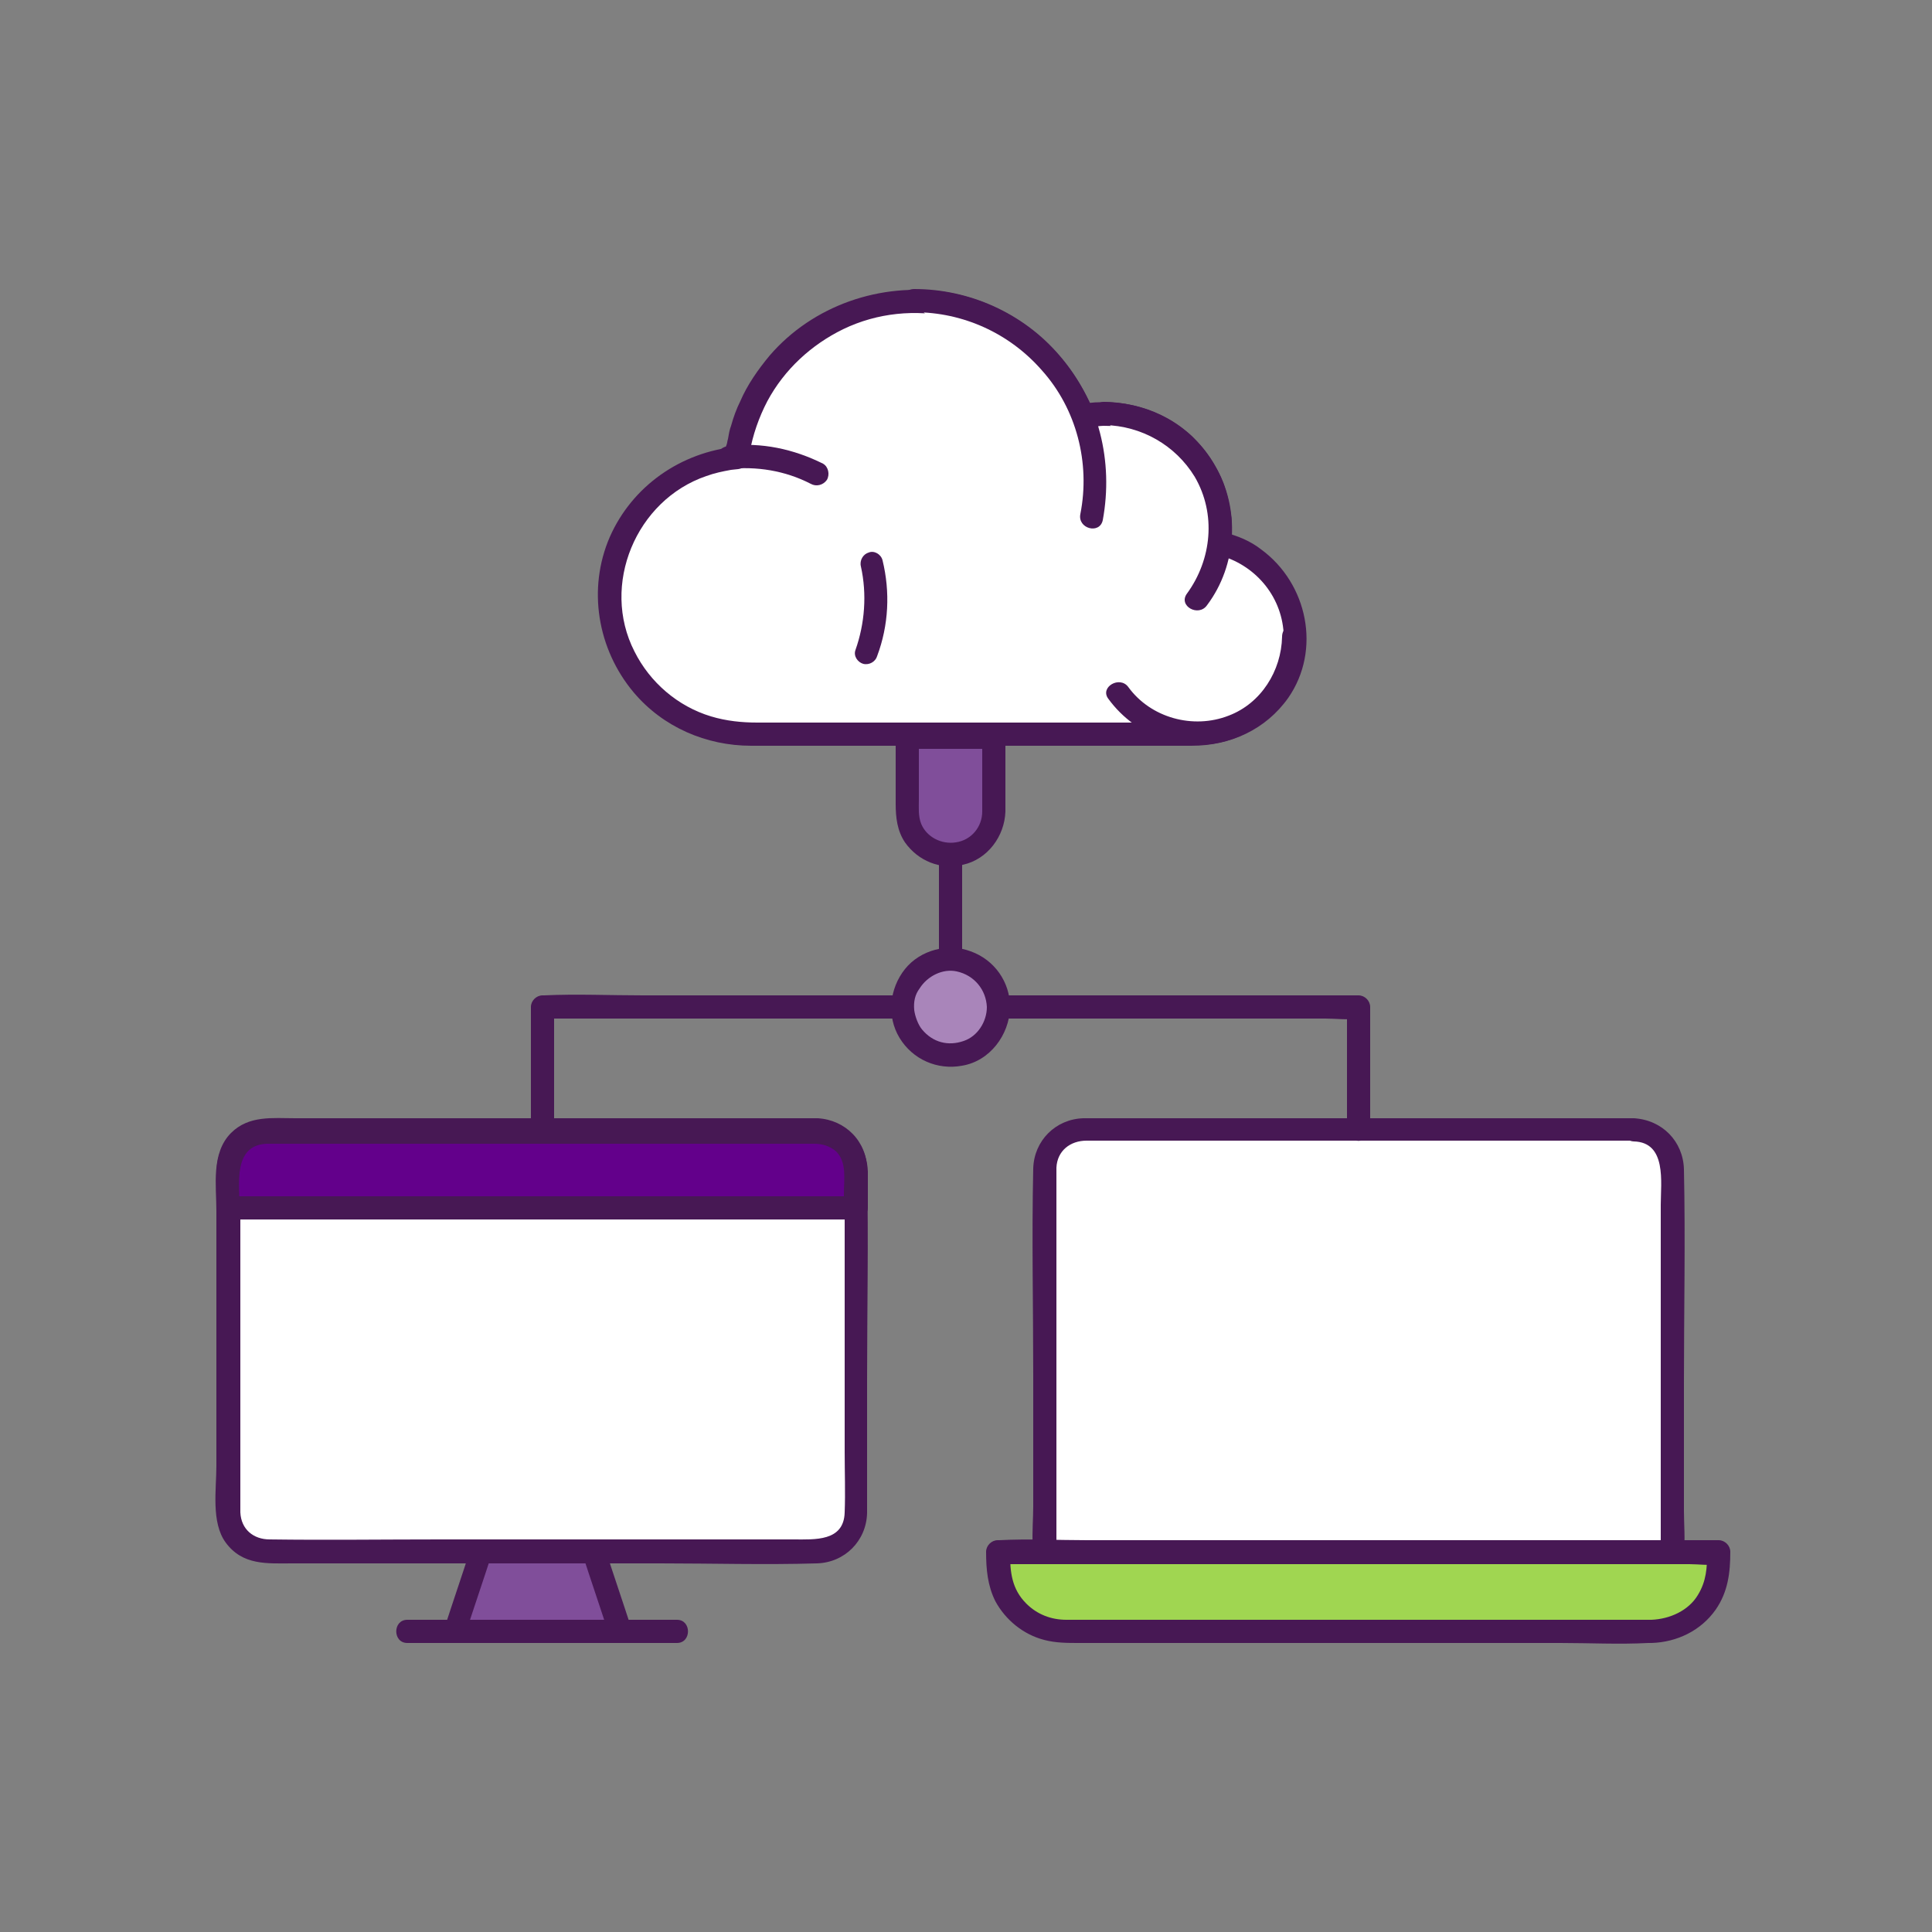 <svg xmlns="http://www.w3.org/2000/svg" viewBox="0 0 250 250" style="enable-background:new 0 0 250 250" xml:space="preserve"><rect x="0" y="0" width="250" height="250" fill="#808080" stroke="none"/><style>.st1{fill:#471854}.st3{fill:#fff}.st6{fill:#804e9a}</style><g id="tt"><path class="st3" d="M211.4 146.2h-71.2c-2.8 0-5 2.2-5 5V201c0 2.8 2.2 5 5 5h71.2c2.8 0 5-2.2 5-5v-49.7c0-2.8-2.2-5.1-5-5.1z"/><path class="st1" d="M211.4 144.7h-71.2c-3.6.1-6.4 2.9-6.5 6.5-.2 8.9 0 17.8 0 26.7v17c0 3-.6 7.1 1.2 9.7 2.2 3.1 5.6 2.8 8.9 2.8h63.5c2.9 0 6.1.4 8.5-1.7 2.8-2.5 2.1-6.8 2.1-10.2v-16.6c0-9.2.2-18.4 0-27.6-.1-3.6-2.8-6.4-6.5-6.6-1.9-.1-1.9 2.9 0 3 4.3.1 3.5 5.3 3.5 8.2v44.4c0 2.1-1.2 4-3.5 4.1h-70.8c-2.1 0-3.8-1.3-3.9-3.5v-49.8c.1-2.2 1.8-3.5 3.9-3.5h70.8c2 .1 2-2.9 0-2.9z"/><path class="st3" d="M105.8 146.2H34.6c-2.8 0-5 2.2-5 5v44.6c0 2.8 2.2 5 5 5h71.2c2.8 0 5-2.2 5-5v-44.6c0-2.7-2.3-5-5-5z"/><path class="st1" d="M105.8 144.7H38.2c-2.9 0-6-.4-8.3 1.9-2.6 2.6-1.9 6.8-1.9 10.1v33c0 3-.7 7.3 1.2 9.9 2.2 3 5.4 2.7 8.6 2.7h47.6c6.8 0 13.6.2 20.3 0 3.6-.1 6.4-2.9 6.5-6.5v-17.4c0-9 .2-18 0-27 0-3.7-2.8-6.5-6.4-6.7-1.9-.1-1.9 2.9 0 3 4.3.1 3.5 5.3 3.5 8.2v32c0 2.6.1 5.2 0 7.8-.1 3.8-3.9 3.5-6.6 3.5H57c-7.4 0-14.7.1-22.1 0-2.1 0-3.7-1.3-3.8-3.5v-44.1c0-2.1 1.2-4 3.5-4h71.3c1.8.1 1.8-2.9-.1-2.9z"/><path d="M29.6 156.3h81.2v-4.8c0-2.8-2.2-5-5-5H34.6c-2.8 0-5 2.2-5 5v4.8z" style="fill:#63008b"/><path class="st1" d="M29.6 157.8h81.2c.8 0 1.5-.7 1.5-1.5v-4.7c-.1-2.9-1.8-5.5-4.6-6.3-1.4-.4-2.9-.3-4.3-.3H34.6c-2.2.1-4.3 1.1-5.5 2.9-1.3 1.9-1.1 4.1-1.1 6.2v2.2c0 1.9 3 1.9 3 0 0-3-.9-8.1 3.5-8.3h70.9c1 0 2 .3 2.8 1 1.4 1.4 1 3.6 1 5.4v1.9l1.5-1.5H29.5c-1.9 0-1.9 3 .1 3z"/><path class="st6" d="M80.3 211.1H58.9l3.4-10.3h14.6z"/><path class="st1" d="M80.3 209.6H58.8c.5.6 1 1.3 1.4 1.9 1.1-3.4 2.3-6.9 3.4-10.3-.5.4-1 .7-1.4 1.1h14.6c-.5-.4-1-.7-1.4-1.1 1.1 3.4 2.3 6.9 3.4 10.3.6 1.8 3.5 1 2.9-.8-1.1-3.4-2.3-6.9-3.4-10.3-.2-.6-.8-1.1-1.4-1.1H62.3c-.7 0-1.2.5-1.4 1.1-1.1 3.4-2.3 6.9-3.4 10.3-.3.9.5 1.9 1.4 1.9h21.5c1.9 0 1.9-3-.1-3z"/><path class="st1" d="M52.7 212.6h34.9c1.9 0 1.9-3 0-3H52.7c-1.9 0-1.9 3 0 3z"/><path d="M213.7 211.1H138c-4.8 0-8.8-3.9-8.8-8.8v-1.5h93.3v1.5c-.1 4.9-4 8.8-8.8 8.8z" style="fill:#a0d651"/><path class="st1" d="M213.7 209.6H138c-2 0-3.8-.7-5.2-2.1-1.9-1.9-2.1-4.1-2.1-6.6l-1.5 1.5h89.4c1.2 0 2.5.2 3.6 0h.2l-1.5-1.5c0 2-.1 3.7-1.2 5.5-1.2 2-3.6 3.1-6 3.2-1.9 0-1.9 3 0 3 3.3-.1 6.4-1.6 8.3-4.3 1.6-2.3 1.9-4.8 1.9-7.5 0-.8-.7-1.5-1.5-1.5h-81.7c-3.8 0-7.6-.2-11.4 0h-.2c-.8 0-1.5.7-1.5 1.5 0 2.3.2 4.4 1.2 6.4 1.3 2.4 3.6 4.3 6.3 5 1.5.4 3 .4 4.5.4h62.3c3.8 0 7.6.2 11.4 0h.2c2.1 0 2.1-3 .2-3zm-142-63.4v-15.9l-1.5 1.5h101.3c1.3 0 2.8.2 4.1 0h.2l-1.5-1.5v15.9c0 1.9 3 1.9 3 0v-15.9c0-.8-.7-1.5-1.5-1.5H83.2c-4.3 0-8.6-.2-12.8 0h-.2c-.8 0-1.5.7-1.5 1.5v15.9c0 2 3 2 3 0z"/><path class="st1" d="M124.5 130.3v-22.5c0-1.9-3-1.9-3 0v22.5c0 2 3 2 3 0z"/><path class="st6" d="M128.6 105c0 3.1-2.5 5.6-5.6 5.6-3.1 0-5.6-2.5-5.6-5.6v-9.6h11.2v9.6z"/><path class="st1" d="M127.1 105c0 2-1.4 3.7-3.4 4-1.9.3-3.8-.7-4.5-2.4-.4-1-.3-2.1-.3-3.1v-8.1l-1.5 1.5h11.2l-1.5-1.5v9.6c0 1.9 3 1.9 3 0v-9.6c0-.8-.7-1.5-1.5-1.5h-11.2c-.8 0-1.5.7-1.5 1.5v8.6c0 1.8.2 3.5 1.2 5 1.7 2.4 4.6 3.6 7.5 2.9 3.2-.7 5.4-3.7 5.5-6.9 0-2-3-2-3 0z"/><circle cx="123" cy="130.3" r="6.2" style="fill:#a985ba"/><path class="st1" d="M127.7 130.3c0 1.9-1.2 3.8-3 4.4-2 .7-4 .2-5.4-1.5-.5-.6-.9-1.7-1-2.5-.1-1.1.1-2 .7-2.8 1-1.6 3-2.6 4.8-2.2 2.3.5 3.8 2.4 3.9 4.6 0 1.9 3 1.9 3 0 0-3.2-2-6.1-5.1-7.2-2.9-1.1-6.5-.2-8.5 2.3s-2.4 6.1-.7 8.9c1.7 2.8 4.9 4.2 8.1 3.6 3.6-.6 6.1-4 6.2-7.5 0-2-3-2-3-.1z"/><path class="st3" d="M157.8 70.2c.1-.6.1-1.2.1-1.7 0-8.3-6.7-15-15-15-1 0-1.9.1-2.9.3-3.4-8.7-11.9-14.8-21.8-14.8-11.9 0-21.6 8.8-23.2 20.2-9.3.8-16.5 8.5-16.4 18 .1 9.9 8.3 17.7 18.1 17.7h57.9c7 0 12.8-5.7 12.7-12.8 0-5.8-4.1-10.6-9.5-11.9z"/><path class="st1" d="M159.1 69.4c.4.6.3-.2.3-.5v-1c0-.6-.1-1.3-.2-1.9-.2-1.2-.5-2.4-.9-3.5-.9-2.3-2.3-4.3-4-6-3.9-3.7-9.3-5.1-14.6-4.2.4.1.8.1 1.2.2.2.3.5.6.7.9-3.3-8.1-10.5-14.2-19.2-15.6-8.4-1.3-17.2 1.7-22.8 8.2-1.5 1.8-2.9 3.8-3.8 5.9-.5 1-.9 2.1-1.2 3.2-.2.5-.3 1.1-.4 1.7-.1.3-.1.6-.2.8-.1.4-.5 1.2.2.6.4-.1.7-.3 1.1-.4-7.2.7-13.5 5.1-16.4 11.7C76 76.2 77.3 84 82 89.6c3.8 4.5 9.4 6.9 15.2 6.9h57c5 0 9.6-2.1 12.5-6.2 4.3-6.2 2.5-14.8-3.5-19.2-1.4-1.1-3.1-1.8-4.8-2.2-1.9-.5-2.7 2.4-.8 2.9 4.7 1.2 8.2 5.2 8.5 10.1.2 4.7-2.6 9.1-6.9 10.8-3.1 1.3-7 .8-10.4.8H98c-2 0-4-.2-6-.8-4.3-1.3-7.9-4.4-9.9-8.4-4.4-8.6.2-19.6 9.3-22.7 1.1-.4 2.1-.6 3.2-.8.6-.1 1.3 0 1.8-.5s.4-1.1.6-1.7c.4-2.3 1.2-4.6 2.3-6.7 2.2-4.1 5.7-7.3 9.8-9.3 8.9-4.3 19.9-1.8 26.3 5.8.7.9 1.4 1.8 2 2.8.6 1.1 1 2.4 1.7 3.4.8 1.2 2.5.5 3.7.5 1.3 0 2.6.1 3.8.4 4.3 1.1 8 4.4 9.4 8.6.4 1 .6 2.1.7 3.2 0 .6.1 1.2 0 1.9 0 .6-.2 1.3.1 1.8.8 1.5 3.4 0 2.3-1.6z"/><path class="st3" d="M167.4 82.4c0 6.9-5.6 12.5-12.5 12.5-4.2 0-7.9-2.1-10.2-5.2"/><path class="st1" d="M165.9 82.4c-.1 4.4-2.7 8.6-6.9 10.2-4.6 1.8-10.1.3-13-3.7-1.1-1.5-3.7 0-2.6 1.5 3.7 5.1 10.4 7.4 16.4 5.1 5.5-2.1 9-7.3 9.1-13.1 0-2-3-2-3 0z"/><path class="st3" d="M142.9 53.5c8.3 0 15 6.7 15 15 0 3.4-1.1 6.5-3 9.1"/><path class="st1" d="M142.9 55c4.8.1 9.2 2.6 11.7 6.7 2.8 4.8 2.2 10.7-1 15.1-1.2 1.6 1.5 3.1 2.6 1.5 3.9-5.2 4.3-12.5 1-18.1-2.9-5.1-8.4-8.1-14.3-8.2-1.9 0-1.9 3 0 3z"/><path class="st3" d="M118.3 38.9c12.9 0 23.4 10.5 23.4 23.4 0 1.6-.2 3.1-.4 4.6"/><path class="st1" d="M118.3 40.4c6.3 0 12.3 2.7 16.5 7.5 4.5 5 6.3 12 5 18.6-.4 1.9 2.5 2.7 2.9.8 1.4-7.6-.5-15.4-5.6-21.3-4.7-5.5-11.7-8.6-18.8-8.6-2 0-2 3 0 3z"/><path class="st3" d="M112.9 72.9c1 4 .6 8-.7 11.6"/><path class="st1" d="M111.4 73.3c.8 3.6.5 7.4-.7 10.8-.3.8.3 1.6 1 1.8.8.2 1.6-.3 1.8-1 1.5-4 1.7-8.3.7-12.4-.2-.8-1.1-1.3-1.8-1-.7.2-1.2 1-1 1.8z"/><path class="st3" d="M94.2 59.2c4.1-.4 8.1.4 11.4 2.1"/><path class="st1" d="M94.2 60.7c3.7-.4 7.4.2 10.7 1.9.7.4 1.6.2 2.1-.5.4-.7.2-1.7-.5-2.1-3.8-1.9-8-2.8-12.2-2.3-.8.1-1.5.6-1.5 1.5-.1.7.6 1.6 1.4 1.5z"/></g></svg>